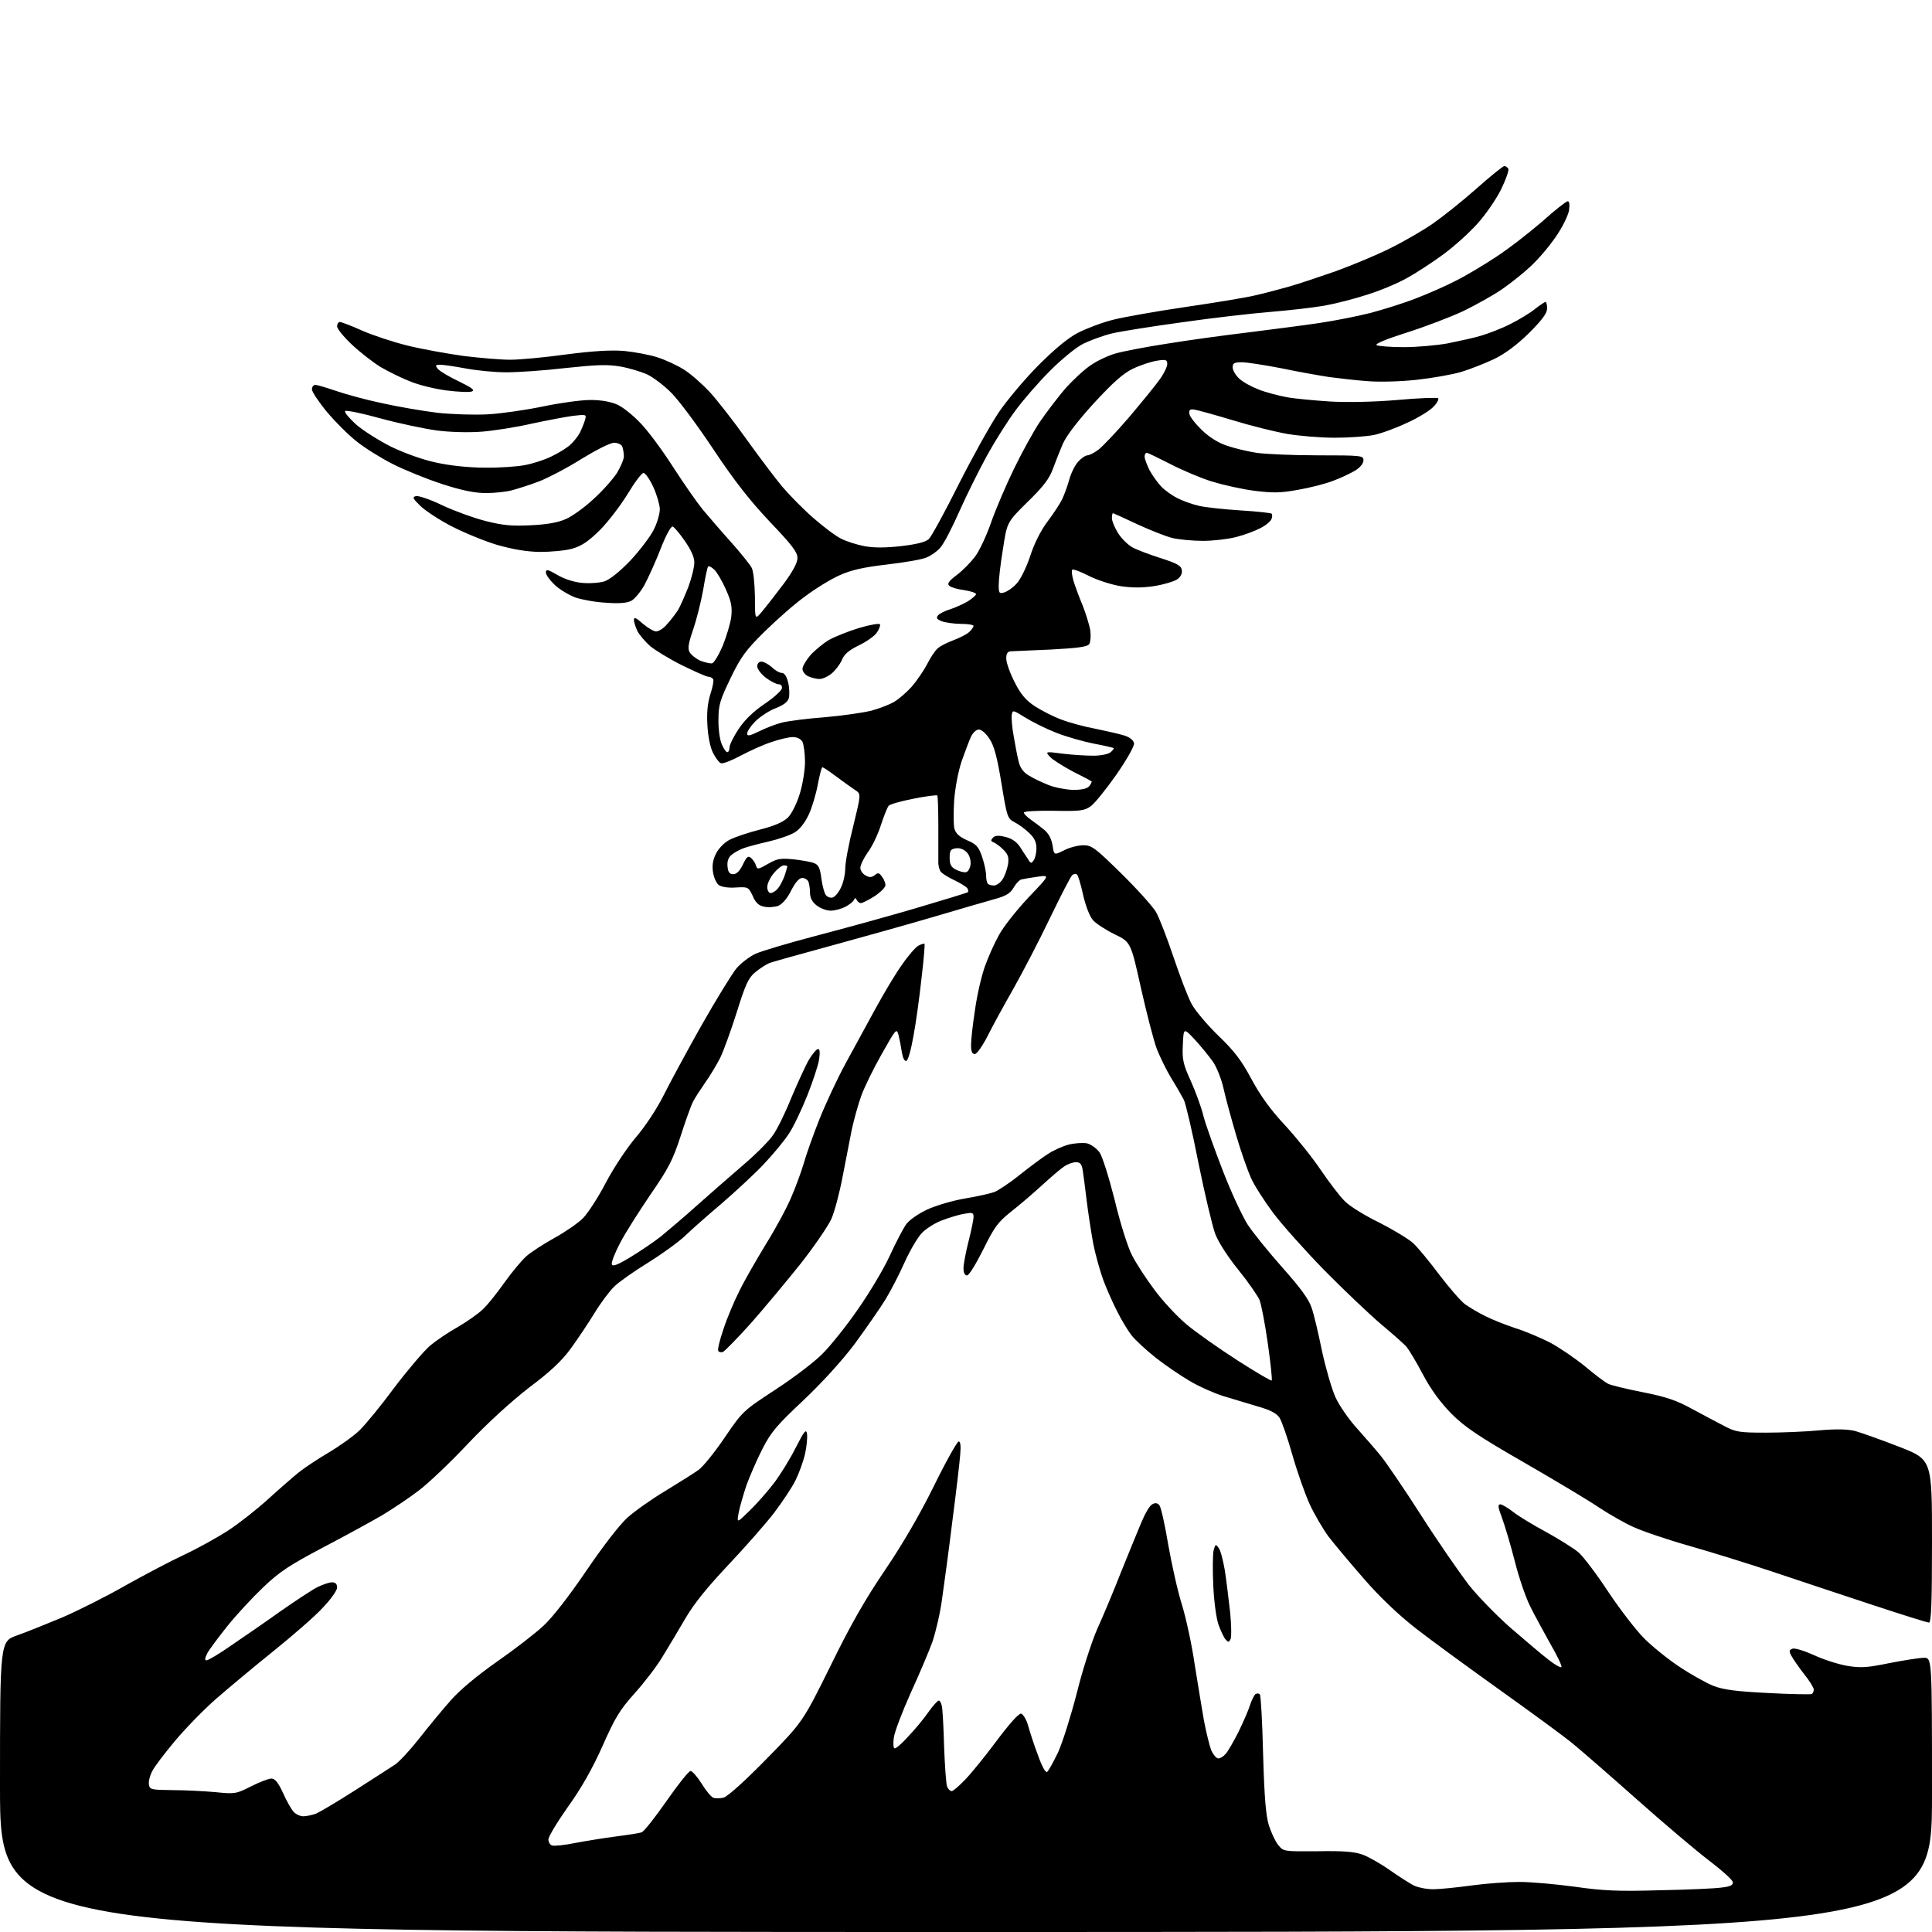 <?xml version="1.0" encoding="UTF-8" standalone="no"?>
<svg 
  version="1.1" 
  xmlns="http://www.w3.org/2000/svg" 
  xmlns:xlink="http://www.w3.org/1999/xlink" 
  xmlns:svg="http://www.w3.org/2000/svg"
  xmlns:rdf="http://www.w3.org/1999/02/22-rdf-syntax-ns#"
  xmlns:cc="http://creativecommons.org/ns#"
  xmlns:dc="http://purl.org/dc/elements/1.1/"
  viewBox="0 0 768 768"
  width="768"
  height="768"
>
<style>svg {background-color: white; }</style>"
<path stroke="none" fill="black" fill-rule="evenodd" d="M384.0,768.0C0.0,768.0 0.0,768.0 0.0,710.2C0.0,652.5 0.0,652.5 6.8,650.1C10.5,648.8 18.6,645.5 24.9,642.9C31.1,640.2 42.3,634.6 49.8,630.3C57.3,626.1 67.9,620.5 73.5,617.9C79.0,615.3 86.9,610.9 91.0,608.2C95.1,605.5 102.1,600.0 106.5,596.0C110.9,592.0 116.3,587.3 118.5,585.5C120.7,583.7 126.1,580.1 130.5,577.5C134.9,574.9 140.5,570.9 142.8,568.7C145.2,566.4 151.6,558.6 156.9,551.4C162.3,544.3 168.7,536.8 171.1,534.8C173.5,532.8 178.4,529.5 182.0,527.5C185.6,525.4 190.0,522.3 191.8,520.6C193.7,518.9 197.5,514.1 200.4,510.0C203.4,505.8 207.3,501.1 209.2,499.4C211.1,497.7 216.1,494.5 220.4,492.1C224.6,489.8 229.8,486.2 231.8,484.2C233.8,482.1 237.9,475.8 240.8,470.2C243.9,464.3 249.0,456.6 252.7,452.2C256.4,447.9 261.1,440.8 263.7,435.6C266.2,430.6 273.0,418.0 278.8,407.7C284.7,397.3 291.0,387.1 292.7,385.0C294.5,382.9 297.9,380.3 300.2,379.2C302.6,378.1 313.3,374.9 324.0,372.1C334.7,369.3 352.6,364.4 363.8,361.1C375.0,357.8 384.4,354.9 384.7,354.7C385.0,354.4 384.9,353.7 384.6,353.2C384.3,352.6 382.0,351.2 379.6,350.0C377.1,348.9 374.7,347.3 374.0,346.6C373.4,345.8 372.9,343.9 373.0,342.4C373.0,340.8 373.0,334.4 373.0,328.1C373.0,321.9 372.8,316.5 372.6,316.2C372.3,316.0 368.0,316.5 363.1,317.5C358.1,318.5 353.6,319.7 353.2,320.4C352.7,321.0 351.3,324.5 350.1,328.2C348.9,331.9 346.6,336.7 344.9,338.9C343.3,341.2 342.0,343.9 342.0,345.0C342.0,346.0 342.9,347.4 344.1,348.0C345.6,348.9 346.5,348.8 347.7,347.9C349.0,346.8 349.5,346.9 350.6,348.5C351.4,349.5 352.0,351.1 352.0,351.9C351.9,352.8 350.0,354.7 347.6,356.3C345.2,357.8 342.8,359.0 342.2,359.0C341.6,359.0 340.9,358.4 340.6,357.8C340.1,356.8 339.9,356.8 339.4,357.8C339.1,358.5 337.5,359.7 336.0,360.5C334.4,361.3 331.8,362.0 330.2,362.0C328.6,362.0 326.1,361.1 324.6,359.9C322.9,358.6 322.0,356.9 322.0,355.0C322.0,353.4 321.7,351.5 321.4,350.6C321.1,349.7 319.9,349.0 318.9,349.0C317.7,349.0 316.2,350.7 314.5,354.0C312.9,357.2 311.0,359.4 309.3,360.1C307.8,360.6 305.3,360.8 303.7,360.4C301.6,360.0 300.3,358.8 299.2,356.1C297.5,352.6 297.4,352.5 292.5,352.8C289.5,353.0 286.8,352.6 285.7,351.8C284.7,351.0 283.7,348.7 283.4,346.5C283.0,343.7 283.5,341.4 284.8,339.0C285.8,337.1 288.2,334.7 290.1,333.8C292.0,332.8 297.3,331.0 302.0,329.8C307.9,328.3 311.3,326.8 313.2,325.0C314.7,323.5 316.7,319.5 317.9,315.6C319.1,311.8 320.0,306.1 320.0,302.8C320.0,299.6 319.5,296.0 319.0,294.9C318.3,293.7 316.9,293.0 315.1,293.0C313.6,293.0 309.8,293.9 306.6,295.0C303.5,296.0 298.0,298.5 294.4,300.4C290.9,302.3 287.3,303.7 286.6,303.4C285.8,303.1 284.4,301.2 283.4,299.2C282.3,297.1 281.4,292.4 281.2,288.2C280.9,283.2 281.3,279.4 282.4,275.9C283.3,273.2 283.8,270.5 283.5,270.0C283.1,269.4 282.3,269.0 281.5,269.0C280.8,269.0 276.1,266.9 271.0,264.4C266.0,261.9 260.3,258.4 258.4,256.8C256.5,255.1 254.2,252.4 253.4,250.9C252.7,249.4 252.0,247.4 252.0,246.4C252.0,245.2 252.8,245.5 255.5,247.9C257.5,249.6 259.9,251.0 260.8,251.0C261.8,251.0 263.8,249.8 265.1,248.2C266.5,246.7 268.4,244.2 269.4,242.7C270.4,241.1 272.2,236.9 273.6,233.4C274.9,229.9 276.0,225.5 276.0,223.6C276.0,221.4 274.7,218.6 272.2,215.0C270.2,212.1 268.0,209.5 267.4,209.3C266.7,209.1 264.6,213.0 262.6,218.2C260.6,223.3 257.7,229.7 256.2,232.5C254.7,235.2 252.4,238.0 251.0,238.8C249.3,239.7 246.2,240.0 241.0,239.6C236.9,239.4 231.3,238.4 228.7,237.5C226.1,236.5 222.4,234.3 220.5,232.5C218.6,230.7 217.0,228.5 217.0,227.6C217.0,226.2 217.7,226.3 221.5,228.5C224.1,230.1 228.1,231.4 231.3,231.7C234.4,232.0 238.3,231.7 240.3,231.1C242.5,230.3 246.4,227.2 250.7,222.7C254.4,218.7 258.6,213.2 259.9,210.5C261.3,207.8 262.3,204.1 262.3,202.3C262.2,200.6 261.1,196.6 259.7,193.6C258.3,190.5 256.5,188.0 255.8,188.0C255.1,188.0 252.3,191.7 249.6,196.2C246.8,200.8 241.9,207.2 238.6,210.6C233.9,215.2 231.3,217.0 227.5,218.1C224.7,218.9 218.9,219.4 214.5,219.4C209.1,219.3 203.6,218.3 197.6,216.6C192.6,215.1 184.6,211.8 179.7,209.3C174.8,206.8 169.2,203.1 167.2,201.2C164.0,198.1 163.8,197.6 165.4,197.2C166.4,197.0 171.2,198.6 175.9,200.9C180.6,203.1 188.3,205.9 193.0,207.1C199.7,208.8 203.4,209.2 211.0,208.8C217.5,208.5 221.9,207.7 225.0,206.3C227.5,205.2 232.4,201.7 235.9,198.4C239.5,195.2 243.6,190.5 245.2,188.1C246.7,185.6 248.0,182.6 248.0,181.4C248.0,180.2 247.7,178.5 247.4,177.6C247.1,176.7 245.6,176.0 244.1,176.0C242.6,176.0 237.1,178.8 231.2,182.4C225.5,186.0 217.8,190.0 214.2,191.4C210.5,192.8 205.7,194.3 203.5,194.9C201.3,195.5 196.7,196.0 193.2,196.0C188.8,196.0 183.7,195.0 175.7,192.4C169.6,190.4 160.7,186.8 156.0,184.4C151.3,182.0 144.9,178.0 141.8,175.5C138.6,173.0 133.4,167.8 130.0,163.8C126.7,159.8 124.0,155.7 124.0,154.8C124.0,153.8 124.6,153.0 125.3,153.0C126.1,153.0 129.8,154.1 133.6,155.4C137.4,156.7 145.7,159.0 152.0,160.3C158.3,161.7 168.2,163.4 174.0,164.1C179.7,164.7 188.7,165.0 194.0,164.7C199.2,164.4 209.0,163.0 215.7,161.6C222.4,160.2 230.9,159.0 234.7,159.0C239.1,159.0 242.9,159.7 245.5,160.9C247.7,161.9 251.8,165.2 254.7,168.3C257.6,171.3 263.4,179.1 267.6,185.7C271.8,192.2 277.1,199.8 279.3,202.5C281.6,205.2 286.6,211.1 290.6,215.5C294.5,219.9 298.2,224.5 298.8,225.7C299.5,226.9 300.0,232.1 300.1,237.2C300.1,246.5 300.1,246.5 303.0,243.0C304.6,241.1 308.4,236.2 311.5,232.1C315.2,227.1 317.0,223.7 317.0,221.8C317.0,219.5 314.8,216.6 306.1,207.5C298.1,199.0 292.1,191.4 283.7,178.8C277.4,169.3 269.9,159.2 267.0,156.3C264.2,153.4 259.8,150.1 257.4,148.9C255.0,147.8 250.1,146.3 246.6,145.7C241.4,144.8 237.1,145.0 224.8,146.3C216.4,147.3 205.8,148.0 201.3,148.0C196.8,148.0 189.6,147.3 185.3,146.5C181.0,145.7 176.4,145.0 175.1,145.0C173.0,145.0 172.9,145.2 174.1,146.7C174.9,147.6 178.6,149.8 182.4,151.6C187.5,154.1 188.9,155.1 187.6,155.6C186.7,156.0 182.1,155.8 177.4,155.2C172.8,154.6 166.3,153.0 163.0,151.6C159.6,150.3 154.4,147.7 151.3,145.9C148.2,144.0 143.1,140.0 139.9,137.0C136.6,133.9 134.0,130.7 134.0,129.7C134.0,128.8 134.5,128.0 135.1,128.0C135.7,128.0 139.7,129.5 143.9,131.4C148.2,133.3 156.4,136.0 162.1,137.4C167.8,138.8 177.8,140.6 184.3,141.5C190.8,142.3 199.1,143.0 202.8,143.0C206.5,143.0 216.5,142.1 225.0,140.9C235.9,139.5 242.7,139.1 248.0,139.5C252.1,139.9 258.1,141.0 261.2,142.0C264.4,143.0 269.2,145.2 272.0,147.0C274.7,148.7 279.3,152.8 282.2,155.9C285.1,159.1 291.7,167.5 296.8,174.7C301.9,181.8 308.3,190.3 311.0,193.5C313.8,196.8 319.2,202.3 323.2,205.8C327.2,209.3 332.2,213.1 334.3,214.1C336.4,215.2 340.5,216.5 343.6,217.1C347.3,217.8 352.0,217.8 358.1,217.1C364.2,216.4 367.9,215.5 369.2,214.3C370.2,213.4 375.5,203.7 380.9,192.9C386.4,182.0 393.6,169.0 397.1,163.8C400.6,158.7 407.8,150.2 413.0,145.0C419.2,138.8 424.6,134.3 428.5,132.3C431.8,130.6 438.1,128.2 442.5,127.1C446.9,126.0 459.9,123.7 471.5,122.0C483.1,120.3 495.4,118.3 499.0,117.4C502.6,116.6 508.6,115.0 512.5,113.9C516.4,112.8 524.7,110.0 531.0,107.8C537.3,105.5 547.0,101.5 552.4,98.8C557.9,96.1 565.7,91.6 569.7,88.8C573.7,86.0 581.5,79.8 587.0,74.9C592.5,70.0 597.5,66.0 598.0,66.0C598.5,66.0 599.2,66.5 599.6,67.1C599.9,67.7 598.6,71.4 596.7,75.3C594.7,79.3 590.5,85.4 587.3,88.9C584.1,92.5 578.1,97.9 573.9,101.0C569.7,104.1 563.3,108.3 559.7,110.3C556.1,112.4 549.0,115.4 543.9,117.0C538.8,118.7 531.0,120.7 526.5,121.5C521.9,122.3 512.2,123.4 504.9,124.0C497.5,124.6 481.8,126.4 470.0,128.1C458.2,129.7 445.7,131.7 442.2,132.5C438.8,133.3 433.6,135.2 430.7,136.6C427.7,138.1 422.1,142.7 417.4,147.4C413.0,151.8 406.8,158.9 403.8,163.0C400.7,167.1 395.6,175.2 392.4,181.0C389.2,186.8 384.2,196.9 381.3,203.4C378.4,210.0 375.0,216.5 373.7,217.8C372.5,219.2 370.1,220.9 368.3,221.6C366.6,222.4 359.5,223.6 352.6,224.4C343.2,225.5 338.3,226.6 333.7,228.7C330.3,230.2 324.1,234.0 320.0,237.1C315.8,240.1 308.6,246.5 303.8,251.2C296.4,258.5 294.4,261.3 290.4,269.6C286.3,278.1 285.6,280.2 285.6,285.9C285.5,289.5 286.1,294.0 286.9,295.8C287.6,297.5 288.6,299.0 289.1,299.0C289.6,299.0 290.0,298.2 290.0,297.1C290.0,296.1 291.6,292.8 293.6,289.8C296.0,286.2 299.4,282.9 303.8,279.9C307.5,277.4 310.6,274.6 310.8,273.7C311.0,272.7 310.5,272.0 309.5,272.0C308.6,272.0 306.3,270.8 304.4,269.4C302.5,267.9 301.0,265.9 301.0,264.9C301.0,263.8 301.7,263.0 302.7,263.0C303.6,263.0 305.4,264.0 306.8,265.2C308.1,266.5 309.9,267.5 310.8,267.5C311.8,267.5 312.7,268.8 313.3,271.3C313.8,273.3 313.9,276.1 313.6,277.4C313.2,279.0 311.6,280.2 308.4,281.5C305.9,282.4 302.3,284.8 300.4,286.6C298.5,288.5 297.0,290.7 297.0,291.6C297.0,292.7 297.9,292.6 301.8,290.7C304.4,289.4 308.5,287.8 311.0,287.2C313.5,286.6 321.1,285.6 328.0,285.1C334.9,284.5 343.2,283.3 346.4,282.5C349.7,281.6 353.8,280.0 355.6,278.9C357.4,277.8 360.4,275.2 362.4,273.0C364.3,270.8 367.0,266.9 368.4,264.3C369.7,261.7 371.6,258.7 372.7,257.8C373.7,256.8 376.6,255.4 379.0,254.5C381.4,253.6 384.2,252.2 385.2,251.3C386.2,250.4 387.0,249.3 387.0,248.8C387.0,248.4 384.8,248.0 382.1,248.0C379.4,248.0 375.9,247.5 374.5,247.0C372.4,246.2 372.0,245.7 372.9,244.6C373.5,243.9 375.7,242.8 377.7,242.2C379.8,241.5 383.0,240.1 384.8,239.0C386.5,237.9 388.0,236.6 388.0,236.2C388.0,235.7 385.9,235.0 383.4,234.6C380.8,234.3 378.1,233.5 377.4,232.9C376.4,232.1 377.0,231.1 380.3,228.6C382.6,226.9 385.8,223.6 387.5,221.4C389.2,219.2 392.1,213.1 393.9,207.9C395.7,202.7 399.8,193.1 403.0,186.5C406.2,179.9 410.9,171.3 413.5,167.5C416.1,163.7 420.7,157.7 423.6,154.3C426.6,151.0 431.1,146.8 433.7,145.1C436.3,143.3 440.7,141.3 443.5,140.5C446.2,139.7 455.5,137.9 464.0,136.6C472.6,135.2 487.2,133.2 496.5,132.1C505.9,130.9 518.5,129.3 524.5,128.4C530.5,127.5 539.7,125.7 544.8,124.4C550.0,123.0 558.1,120.5 562.9,118.6C567.6,116.8 574.7,113.7 578.5,111.7C582.4,109.8 589.6,105.5 594.6,102.2C599.7,98.9 607.9,92.5 613.0,88.1C618.0,83.6 622.6,80.0 623.2,80.0C623.9,80.0 624.0,81.4 623.7,83.7C623.3,85.8 621.0,90.5 618.4,94.2C615.9,97.9 611.3,103.3 608.2,106.1C605.2,108.9 600.1,112.9 596.9,115.1C593.7,117.3 586.9,121.1 581.8,123.6C576.7,126.0 566.5,129.9 559.2,132.2C551.0,134.8 546.5,136.7 547.2,137.2C547.9,137.6 552.8,138.0 558.0,138.0C563.2,138.0 571.1,137.3 575.5,136.5C579.9,135.6 586.0,134.3 588.9,133.4C591.9,132.5 597.1,130.5 600.4,128.8C603.8,127.1 608.1,124.5 610.1,122.9C612.1,121.3 614.1,120.0 614.4,120.0C614.7,120.0 615.0,121.2 615.0,122.6C615.0,124.5 613.1,127.1 607.8,132.4C602.9,137.2 598.3,140.6 594.0,142.7C590.4,144.4 584.6,146.7 581.0,147.8C577.4,148.9 569.3,150.3 563.0,151.0C556.5,151.7 548.0,151.9 543.5,151.5C539.1,151.2 532.4,150.4 528.5,149.9C524.6,149.3 516.0,147.8 509.4,146.4C502.7,145.1 495.6,144.0 493.6,144.0C490.6,144.0 490.0,144.4 490.0,146.0C490.0,147.2 491.2,149.2 492.6,150.5C494.1,151.9 497.6,153.8 500.5,154.9C503.3,156.0 508.3,157.3 511.6,157.9C514.8,158.5 522.6,159.2 528.7,159.6C535.6,160.0 546.0,159.8 555.5,159.0C564.0,158.2 571.3,158.0 571.7,158.3C572.0,158.7 571.3,160.2 569.9,161.6C568.6,163.1 563.9,166.0 559.5,168.0C555.1,170.1 549.1,172.3 546.2,172.9C543.3,173.5 536.3,174.0 530.6,174.0C524.9,174.0 516.5,173.3 511.8,172.5C507.1,171.7 497.4,169.3 490.2,167.1C482.9,164.9 476.0,163.0 474.7,162.8C473.0,162.6 472.6,162.9 472.8,164.5C472.9,165.6 475.3,168.6 477.9,171.1C481.1,174.1 484.6,176.2 488.1,177.3C491.1,178.3 496.2,179.5 499.5,180.0C502.8,180.5 513.7,181.0 523.8,181.0C541.4,181.0 542.0,181.1 542.0,183.0C542.0,184.2 540.7,185.8 538.8,187.0C537.0,188.1 533.0,190.0 530.0,191.1C527.0,192.3 520.7,193.9 516.0,194.7C509.0,196.0 505.9,196.0 498.7,195.1C493.9,194.5 486.3,192.8 481.7,191.4C477.2,190.0 469.7,186.8 465.1,184.4C460.4,182.0 456.3,180.0 455.8,180.0C455.4,180.0 455.0,180.7 455.0,181.5C455.0,182.4 455.9,184.7 456.9,186.8C458.0,188.8 460.0,191.7 461.5,193.3C462.9,194.8 465.8,196.9 468.0,198.0C470.1,199.1 474.0,200.5 476.7,201.1C479.3,201.7 486.8,202.5 493.2,202.9C499.7,203.3 505.2,203.9 505.5,204.2C505.8,204.5 505.8,205.5 505.4,206.4C505.0,207.3 503.0,209.0 500.9,210.0C498.8,211.1 494.5,212.7 491.3,213.5C488.2,214.3 482.3,215.0 478.2,215.0C474.2,215.0 468.8,214.5 466.2,213.9C463.6,213.3 457.3,210.8 452.1,208.4C447.0,206.0 442.6,204.0 442.4,204.0C442.2,204.0 442.0,204.9 442.0,206.0C442.0,207.1 443.1,209.8 444.5,212.0C445.9,214.2 448.5,216.7 450.2,217.6C452.0,218.6 457.1,220.5 461.5,221.9C468.0,224.0 469.6,224.9 469.8,226.7C470.0,228.1 469.3,229.4 467.8,230.4C466.5,231.2 462.5,232.4 458.7,233.0C454.0,233.7 450.1,233.7 445.4,233.0C441.8,232.4 436.1,230.6 432.8,228.9C429.5,227.2 426.5,226.1 426.2,226.5C425.9,226.8 426.1,228.7 426.7,230.8C427.3,232.8 428.9,237.2 430.3,240.5C431.6,243.8 433.0,248.3 433.4,250.5C433.7,252.7 433.5,255.2 433.0,256.0C432.3,257.1 428.8,257.6 417.8,258.2C409.9,258.5 402.7,258.9 401.8,258.9C400.5,259.0 400.0,259.8 400.0,261.8C400.0,263.4 401.5,267.6 403.3,271.1C405.7,275.9 407.7,278.3 411.3,280.7C413.9,282.4 418.6,284.8 421.8,286.0C424.9,287.2 431.1,288.9 435.5,289.7C439.9,290.6 445.1,291.8 447.0,292.4C449.2,293.1 450.6,294.3 450.8,295.5C450.9,296.7 448.0,301.8 443.8,307.9C439.8,313.6 435.2,319.3 433.7,320.4C431.1,322.3 429.6,322.5 418.9,322.3C412.1,322.2 407.0,322.5 407.0,323.0C407.0,323.5 408.2,324.7 409.6,325.7C411.0,326.7 413.4,328.5 414.9,329.7C416.8,331.2 417.9,333.3 418.4,336.0C419.0,340.0 419.0,340.0 423.0,338.0C425.1,336.9 428.6,336.0 430.6,336.0C434.0,336.0 435.3,337.0 445.7,347.2C452.0,353.4 458.2,360.3 459.5,362.5C460.8,364.7 463.9,372.8 466.5,380.5C469.1,388.2 472.3,396.6 473.7,399.1C475.0,401.6 479.8,407.3 484.3,411.7C490.8,417.9 493.6,421.7 497.5,429.0C501.0,435.5 505.0,441.1 510.9,447.4C515.5,452.4 521.9,460.4 525.1,465.2C528.4,470.0 532.6,475.6 534.6,477.5C536.5,479.5 542.7,483.3 548.3,486.0C553.8,488.8 559.9,492.5 561.8,494.2C563.7,496.0 568.4,501.7 572.2,506.8C576.1,511.9 580.6,517.1 582.3,518.4C584.1,519.7 587.8,521.9 590.5,523.2C593.2,524.6 598.6,526.7 602.5,528.0C606.4,529.2 612.4,531.8 616.0,533.6C619.6,535.5 625.8,539.7 629.9,543.0C633.9,546.4 638.1,549.5 639.1,550.0C640.1,550.6 646.3,552.1 652.9,553.4C662.5,555.3 666.5,556.7 672.7,560.1C677.0,562.4 682.7,565.5 685.5,566.9C690.0,569.3 691.6,569.5 702.0,569.5C708.3,569.5 717.8,569.1 723.1,568.6C729.8,568.0 734.2,568.1 737.3,568.8C739.8,569.5 747.7,572.3 754.9,575.1C768.0,580.2 768.0,580.2 768.0,612.6C768.0,637.1 767.7,645.0 766.8,645.0C766.1,645.0 755.9,641.8 744.1,637.9C732.2,634.0 714.6,628.1 705.0,624.9C695.4,621.7 680.3,617.0 671.5,614.5C662.7,612.0 652.7,608.6 649.3,607.0C645.9,605.5 639.8,602.0 635.7,599.3C631.6,596.5 618.2,588.5 605.9,581.4C587.8,571.0 582.3,567.3 577.0,562.0C572.6,557.5 568.9,552.5 565.7,546.5C563.1,541.5 560.1,536.6 559.2,535.5C558.3,534.4 553.7,530.3 549.0,526.4C544.3,522.4 534.2,512.8 526.4,504.9C518.7,497.0 509.5,486.7 506.0,482.0C502.5,477.3 498.6,471.2 497.3,468.3C496.0,465.4 493.3,457.8 491.4,451.3C489.5,444.8 487.2,436.5 486.4,432.8C485.6,429.1 483.7,424.3 482.2,422.1C480.7,420.0 477.5,416.0 475.0,413.3C470.5,408.5 470.5,408.5 470.2,415.3C469.9,421.2 470.3,423.0 473.4,429.8C475.3,434.0 477.6,440.3 478.4,443.7C479.3,447.1 482.8,456.9 486.1,465.4C489.4,474.0 493.9,483.5 495.9,486.7C498.0,489.9 504.2,497.6 509.8,503.9C517.0,512.0 520.3,516.5 521.4,519.9C522.3,522.4 524.1,530.1 525.5,537.0C527.0,543.9 529.4,552.2 530.9,555.5C532.4,558.8 536.3,564.4 539.6,568.0C542.8,571.6 547.1,576.5 549.1,579.0C551.1,581.5 558.3,592.0 565.0,602.5C571.7,613.0 580.2,625.2 583.7,629.8C587.3,634.4 594.9,642.2 600.6,647.2C606.4,652.2 613.1,657.9 615.6,659.8C618.0,661.7 620.3,663.0 620.7,662.7C621.0,662.3 619.0,658.1 616.2,653.3C613.5,648.4 609.8,641.7 608.2,638.4C606.5,635.0 603.7,626.9 602.1,620.4C600.4,613.8 598.1,606.1 597.0,603.2C595.5,599.2 595.3,598.0 596.4,598.0C597.1,598.0 599.4,599.4 601.5,601.0C603.6,602.7 609.6,606.3 614.8,609.1C620.0,612.0 625.8,615.6 627.6,617.2C629.5,618.9 634.8,625.9 639.4,632.9C644.0,639.8 650.4,648.1 653.6,651.3C656.9,654.6 663.2,659.7 667.8,662.7C672.3,665.7 678.4,669.1 681.2,670.2C685.1,671.7 690.5,672.4 702.9,673.0C712.0,673.5 719.8,673.6 720.2,673.4C720.7,673.1 721.0,672.3 721.0,671.6C721.0,670.9 719.3,668.1 717.1,665.4C715.0,662.7 712.8,659.5 712.1,658.2C711.1,656.4 711.2,655.9 712.5,655.4C713.4,655.0 717.2,656.2 721.0,657.9C724.8,659.7 730.8,661.6 734.3,662.2C739.8,663.1 742.3,662.9 751.1,661.1C756.8,660.0 763.0,659.0 764.8,659.0C768.0,659.0 768.0,659.0 768.0,713.5C768.0,768.0 768.0,768.0 384.0,768.0zM659.8,751.4C671.0,751.2 682.1,750.7 684.6,750.3C688.0,749.9 689.0,749.3 688.8,748.1C688.6,747.2 684.4,743.4 679.5,739.7C674.5,735.9 661.6,725.0 650.8,715.4C640.0,705.8 628.5,695.8 625.3,693.2C622.1,690.5 609.1,681.0 596.5,672.0C583.9,663.0 568.7,651.9 562.8,647.3C555.9,641.9 548.4,634.8 542.1,627.5C536.7,621.3 530.4,613.8 528.1,610.8C525.9,607.8 522.5,602.0 520.6,597.9C518.7,593.7 515.6,584.9 513.7,578.2C511.8,571.5 509.5,564.9 508.6,563.5C507.4,561.8 505.0,560.5 499.7,559.0C495.8,557.8 489.6,556.0 486.1,554.9C482.6,553.8 476.7,551.2 473.0,549.0C469.4,546.9 463.2,542.7 459.4,539.7C455.5,536.6 451.2,532.6 449.7,530.7C448.3,528.8 445.7,524.6 444.1,521.3C442.4,518.0 439.9,512.4 438.6,508.9C437.3,505.4 435.5,498.9 434.6,494.5C433.8,490.1 432.6,482.4 432.0,477.5C431.4,472.6 430.7,467.0 430.4,465.2C430.0,462.7 429.4,462.0 427.7,462.0C426.4,462.0 424.3,462.8 423.0,463.7C421.6,464.6 417.8,467.9 414.5,470.9C411.1,474.0 405.6,478.8 402.1,481.5C396.6,485.9 395.3,487.7 390.8,496.8C388.0,502.4 385.2,507.0 384.4,507.0C383.5,507.0 383.0,505.9 383.0,504.2C383.0,502.6 383.9,497.8 385.0,493.5C386.1,489.2 387.0,484.8 387.0,483.7C387.0,482.0 386.5,481.9 383.3,482.5C381.3,482.8 377.4,484.0 374.5,485.1C371.7,486.1 368.0,488.5 366.4,490.2C364.7,492.0 361.6,497.3 359.5,502.0C357.4,506.7 354.0,513.3 351.9,516.7C349.8,520.1 344.3,528.0 339.7,534.3C334.4,541.3 326.6,549.8 319.2,556.8C309.1,566.3 306.6,569.1 303.2,575.7C301.0,580.0 298.1,586.6 296.7,590.5C295.4,594.4 294.0,599.3 293.6,601.5C292.9,605.5 292.9,605.5 298.0,600.5C300.8,597.8 305.2,592.8 307.7,589.5C310.2,586.2 314.1,579.9 316.3,575.5C319.7,568.8 320.5,567.9 320.8,570.0C321.0,571.4 320.7,575.0 320.0,578.0C319.3,581.0 317.6,585.7 316.2,588.5C314.9,591.2 311.0,597.0 307.7,601.4C304.4,605.7 296.2,615.0 289.6,622.0C281.3,630.8 276.0,637.3 272.6,643.1C269.9,647.7 265.8,654.6 263.4,658.5C261.1,662.4 256.0,669.0 252.2,673.2C246.3,679.8 244.4,683.0 239.5,694.1C235.5,703.0 231.2,710.7 225.8,718.2C221.5,724.3 218.0,730.1 218.0,731.2C218.0,732.2 218.6,733.3 219.4,733.6C220.2,733.9 224.4,733.5 228.7,732.6C233.0,731.8 240.3,730.6 245.0,730.0C249.7,729.4 254.2,728.7 255.0,728.4C255.9,728.2 260.3,722.6 264.9,716.0C269.5,709.4 273.8,704.0 274.5,704.0C275.2,704.0 277.2,706.3 278.9,709.0C280.6,711.8 282.7,714.3 283.5,714.6C284.3,715.0 286.2,714.9 287.6,714.6C289.2,714.2 296.2,707.9 304.7,699.2C319.1,684.5 319.1,684.5 330.1,662.3C338.0,646.1 343.9,635.8 351.7,624.3C358.7,614.0 365.5,602.3 371.2,590.8C376.0,581.0 380.5,573.0 381.1,573.0C381.8,573.0 382.0,574.8 381.7,578.2C381.5,581.1 380.1,593.0 378.6,604.5C377.2,616.0 375.3,630.0 374.5,635.5C373.8,641.0 372.0,648.6 370.7,652.5C369.3,656.4 365.4,665.6 362.0,673.0C358.7,680.4 355.6,688.4 355.3,690.8C355.0,693.3 355.1,695.0 355.7,695.0C356.3,695.0 358.7,692.9 361.1,690.2C363.6,687.6 367.1,683.4 368.9,680.8C370.8,678.1 372.7,676.0 373.2,676.0C373.6,676.0 374.2,677.0 374.4,678.2C374.7,679.5 375.1,686.8 375.3,694.5C375.6,702.2 376.1,709.3 376.5,710.2C376.9,711.2 377.7,712.0 378.3,712.0C378.9,712.0 381.2,710.0 383.5,707.6C385.8,705.3 391.5,698.3 396.1,692.1C401.2,685.3 405.0,681.0 405.9,681.2C406.7,681.4 408.0,683.5 408.7,686.0C409.4,688.5 411.1,693.8 412.6,697.7C414.1,702.0 415.6,704.7 416.2,704.4C416.8,704.0 418.7,700.5 420.6,696.6C422.4,692.6 425.7,682.1 428.0,673.2C430.2,664.2 433.9,652.8 436.1,647.7C438.4,642.7 442.7,632.4 445.6,625.0C448.6,617.6 452.2,608.7 453.7,605.2C455.1,601.8 457.0,598.5 458.0,598.0C459.2,597.3 460.1,597.4 460.9,598.4C461.5,599.1 463.1,606.2 464.4,614.1C465.8,622.0 468.2,632.8 469.9,638.1C471.5,643.4 473.8,653.9 474.9,661.6C476.1,669.2 477.8,679.3 478.6,684.0C479.5,688.7 480.8,694.0 481.5,695.8C482.3,697.5 483.5,699.0 484.3,699.0C485.1,699.0 486.4,698.2 487.2,697.2C488.1,696.3 490.3,692.4 492.3,688.5C494.2,684.6 496.3,679.8 496.9,677.8C497.6,675.7 498.6,673.8 499.1,673.4C499.7,673.1 500.4,673.1 500.8,673.5C501.2,673.9 501.8,684.6 502.1,697.3C502.6,714.5 503.2,721.8 504.4,725.6C505.3,728.4 506.9,731.9 508.1,733.4C510.2,736.0 510.2,736.0 523.8,735.9C534.4,735.7 538.5,736.1 541.8,737.3C544.2,738.2 549.1,741.0 552.6,743.5C556.2,746.0 560.4,748.7 562.0,749.5C563.6,750.3 567.1,751.0 569.7,751.0C572.3,751.0 579.2,750.3 585.0,749.5C590.8,748.7 599.3,748.1 604.0,748.1C608.7,748.1 618.6,749.0 626.0,750.0C637.1,751.6 643.1,751.9 659.8,751.4zM120.6,722.0C121.8,722.0 124.1,721.5 125.5,721.0C127.0,720.4 133.9,716.3 140.8,711.9C147.8,707.4 155.0,702.8 156.8,701.6C158.6,700.5 163.0,695.7 166.7,691.0C170.4,686.3 176.0,679.5 179.2,675.9C182.9,671.7 189.5,666.2 197.6,660.5C204.5,655.7 212.8,649.3 216.0,646.3C219.6,643.0 226.2,634.5 233.0,624.5C239.5,614.9 246.3,606.1 249.4,603.3C252.3,600.7 259.2,595.8 264.6,592.6C270.0,589.3 275.9,585.6 277.7,584.3C279.5,583.0 284.2,577.2 288.1,571.4C295.2,561.0 295.4,560.8 308.4,552.3C315.6,547.6 324.0,541.2 327.0,538.1C330.1,535.0 336.3,527.3 340.8,520.8C345.3,514.4 351.1,504.8 353.6,499.4C356.0,494.1 359.0,488.4 360.2,486.7C361.4,485.0 365.0,482.5 368.6,480.8C372.1,479.2 378.9,477.2 383.7,476.4C388.6,475.6 393.8,474.4 395.4,473.8C397.0,473.1 401.6,470.1 405.5,466.9C409.4,463.8 414.4,460.1 416.6,458.7C418.7,457.3 422.5,455.6 424.8,455.0C427.2,454.4 430.5,454.2 432.1,454.5C433.7,454.9 435.9,456.5 437.1,458.1C438.2,459.7 440.8,467.9 443.1,477.0C445.2,485.9 448.3,495.7 449.9,498.8C451.5,502.0 455.5,508.2 458.9,512.7C462.2,517.2 468.0,523.4 471.7,526.5C475.4,529.6 484.5,536.0 491.8,540.7C499.1,545.4 505.3,549.0 505.5,548.8C505.8,548.5 505.1,542.0 504.0,534.2C502.9,526.4 501.4,518.6 500.7,516.8C499.9,515.0 496.1,509.5 492.2,504.7C488.0,499.5 484.2,493.6 483.0,490.3C481.9,487.2 478.9,474.6 476.4,462.3C474.0,449.9 471.3,438.6 470.6,437.2C469.8,435.7 467.6,431.8 465.6,428.6C463.6,425.3 461.1,420.1 459.9,417.1C458.7,414.0 455.9,403.2 453.6,393.0C449.5,374.5 449.5,374.5 443.1,371.4C439.6,369.7 435.6,367.1 434.4,365.7C433.1,364.1 431.5,360.0 430.5,355.5C429.6,351.4 428.5,347.8 428.1,347.6C427.7,347.3 426.9,347.4 426.3,347.8C425.7,348.2 421.7,356.0 417.3,365.1C412.9,374.3 406.3,386.9 402.8,393.1C399.2,399.4 394.6,407.8 392.6,411.8C390.5,415.9 388.3,419.0 387.5,419.0C386.4,419.0 386.0,417.9 386.0,415.4C386.0,413.4 386.7,407.0 387.6,401.3C388.4,395.5 390.2,387.8 391.5,384.2C392.8,380.5 395.3,374.9 397.1,371.7C398.8,368.5 404.1,361.8 408.8,356.8C417.4,347.8 417.4,347.8 412.5,348.5C409.7,348.9 406.8,349.4 406.0,349.6C405.2,349.8 403.8,351.3 402.9,352.9C401.6,355.1 399.9,356.2 395.4,357.4C392.1,358.3 381.2,361.5 371.0,364.5C360.8,367.5 342.6,372.6 330.5,375.9C318.4,379.2 307.3,382.3 305.9,382.8C304.5,383.4 302.0,385.0 300.2,386.5C297.5,388.7 296.3,391.4 292.9,402.3C290.6,409.6 287.6,417.8 286.3,420.5C284.9,423.2 282.3,427.6 280.5,430.1C278.7,432.7 276.4,436.2 275.5,437.9C274.6,439.7 272.4,445.9 270.5,451.8C267.5,461.0 265.8,464.4 258.6,474.8C254.0,481.6 248.5,490.2 246.5,494.1C244.5,497.9 243.0,501.7 243.2,502.5C243.4,503.6 245.2,503.0 250.5,499.8C254.3,497.5 259.8,493.8 262.6,491.6C265.4,489.3 271.8,483.9 276.7,479.5C281.6,475.1 289.9,467.9 295.1,463.4C300.3,459.0 305.8,453.5 307.3,451.2C308.9,449.0 312.2,442.3 314.6,436.3C317.1,430.4 320.2,423.6 321.6,421.2C323.0,418.9 324.6,417.0 325.2,417.0C325.9,417.0 326.0,418.4 325.6,421.2C325.2,423.6 323.1,430.0 320.9,435.5C318.7,441.0 315.5,447.8 313.7,450.5C312.0,453.2 307.4,458.8 303.5,462.9C299.7,466.9 292.2,473.8 287.0,478.3C281.8,482.7 275.2,488.5 272.5,491.1C269.8,493.7 263.0,498.6 257.5,502.0C252.0,505.4 246.0,509.6 244.2,511.4C242.4,513.1 238.8,517.9 236.3,522.0C233.8,526.1 229.5,532.5 226.8,536.2C223.3,541.0 218.6,545.4 210.3,551.6C203.1,557.2 194.1,565.4 186.1,573.8C179.2,581.2 170.3,589.6 166.5,592.5C162.7,595.4 156.0,599.9 151.8,602.4C147.5,604.9 136.9,610.7 128.3,615.2C115.1,622.2 111.2,624.7 104.6,631.0C100.3,635.1 93.8,642.1 90.3,646.5C86.8,650.9 83.2,655.7 82.4,657.2C81.4,659.2 81.3,660.0 82.1,660.0C82.8,660.0 87.2,657.4 91.9,654.1C96.6,650.9 105.5,644.8 111.5,640.5C117.5,636.3 124.2,631.9 126.2,630.9C128.3,629.9 130.8,629.0 132.0,629.0C133.4,629.0 134.0,629.7 134.0,631.1C134.0,632.2 131.5,635.8 128.2,639.2C125.1,642.6 116.2,650.3 108.5,656.5C100.8,662.7 90.6,671.2 85.8,675.4C81.0,679.6 73.7,687.1 69.6,692.0C65.4,697.0 61.3,702.4 60.5,704.1C59.6,705.8 59.0,708.1 59.2,709.3C59.5,711.4 60.0,711.5 68.5,711.6C73.5,711.6 81.1,712.0 85.6,712.4C93.4,713.2 93.9,713.1 99.8,710.1C103.2,708.4 106.8,707.0 107.9,707.0C109.3,707.0 110.6,708.6 112.5,712.7C113.9,715.9 115.8,719.2 116.7,720.2C117.6,721.2 119.3,722.0 120.6,722.0zM489.1,651.7C488.5,652.9 488.2,652.9 487.2,651.7C486.5,651.0 485.3,648.3 484.4,645.9C483.5,643.4 482.6,636.8 482.3,630.4C482.0,624.2 482.1,617.9 482.4,616.4C483.1,613.8 483.3,613.7 484.4,615.3C485.2,616.2 486.2,620.3 486.9,624.3C487.5,628.2 488.4,635.7 489.0,640.9C489.5,646.1 489.6,651.0 489.1,651.7zM287.4,537.4C286.7,537.7 285.8,537.5 285.5,537.0C285.2,536.5 286.1,532.6 287.6,528.3C289.0,524.0 291.9,517.1 294.0,513.0C296.0,508.9 300.8,500.6 304.5,494.5C308.3,488.4 312.8,480.1 314.5,476.0C316.3,471.9 318.5,465.8 319.5,462.5C320.4,459.2 323.2,451.3 325.7,445.0C328.2,438.7 332.9,428.7 336.1,422.8C339.4,416.8 344.8,406.9 348.1,400.8C351.5,394.6 356.2,386.7 358.7,383.3C361.1,379.8 364.0,376.5 365.1,375.9C366.3,375.3 367.3,375.0 367.5,375.2C367.7,375.4 367.2,381.6 366.3,389.0C365.5,396.4 364.1,406.7 363.1,411.9C362.2,417.1 361.0,421.5 360.3,421.7C359.6,422.0 358.9,420.6 358.5,418.3C358.2,416.2 357.6,413.1 357.2,411.5C356.4,408.6 356.2,408.9 350.5,419.0C347.2,424.8 343.6,432.2 342.4,435.5C341.2,438.8 339.5,444.9 338.6,449.0C337.8,453.1 336.1,461.7 334.9,468.0C333.7,474.3 331.7,481.8 330.5,484.5C329.3,487.2 323.8,495.3 318.3,502.3C312.7,509.3 303.8,520.0 298.5,526.0C293.1,532.0 288.1,537.1 287.4,537.4zM330.9,356.8C331.8,356.6 333.3,354.9 334.2,353.0C335.2,351.1 336.0,347.6 336.0,345.2C336.0,342.9 337.4,335.3 339.2,328.3C342.3,315.6 342.3,315.6 340.0,314.1C338.6,313.2 335.3,310.8 332.6,308.8C329.8,306.7 327.3,305.0 326.9,305.0C326.6,305.0 325.8,308.1 325.1,311.8C324.4,315.6 322.8,321.0 321.5,323.8C320.0,327.0 317.9,329.7 315.9,330.9C314.1,332.0 309.5,333.6 305.6,334.5C301.7,335.4 297.1,336.6 295.5,337.2C293.9,337.8 291.7,339.0 290.7,339.9C289.5,340.9 289.0,342.5 289.2,344.4C289.4,346.7 290.0,347.5 291.5,347.5C292.8,347.5 294.1,346.2 295.3,343.7C296.8,340.5 297.4,340.1 298.5,341.0C299.3,341.7 300.2,343.0 300.5,344.0C301.0,345.7 301.3,345.7 305.3,343.4C308.9,341.3 310.3,341.1 315.5,341.6C318.8,342.0 322.5,342.6 323.6,343.1C325.3,343.7 326.0,345.0 326.5,349.2C326.9,352.1 327.7,355.1 328.3,355.8C328.8,356.5 330.0,357.0 330.9,356.8zM306.3,355.0C307.1,355.0 308.4,354.2 309.2,353.2C310.0,352.3 311.2,350.0 311.9,348.1C312.5,346.2 313.0,344.5 313.0,344.4C313.0,344.2 312.4,344.0 311.6,344.0C310.8,344.0 309.0,345.4 307.6,347.1C306.2,348.8 305.0,351.2 305.0,352.6C305.0,353.9 305.6,355.0 306.3,355.0zM395.1,352.0C396.1,352.0 397.7,350.9 398.5,349.6C399.4,348.3 400.3,345.6 400.7,343.7C401.1,340.8 400.8,339.7 398.8,337.7C397.5,336.4 395.7,335.1 394.9,334.8C393.8,334.4 393.8,334.0 394.7,333.0C395.5,332.1 396.9,332.0 399.7,332.7C402.2,333.3 404.1,334.6 405.5,336.7C406.6,338.4 408.0,340.6 408.7,341.6C409.7,343.3 410.0,343.3 410.9,342.0C411.5,341.2 412.0,339.0 412.0,337.2C412.0,334.8 411.2,333.1 409.2,331.2C407.7,329.7 405.1,327.8 403.4,326.9C400.5,325.4 400.3,324.9 398.1,311.4C396.4,301.1 395.2,296.5 393.4,293.8C392.1,291.7 390.2,290.0 389.1,290.0C388.1,290.0 386.8,291.2 386.0,292.8C385.3,294.3 383.7,298.6 382.3,302.5C380.9,306.7 379.7,313.0 379.3,318.1C379.0,322.9 379.0,328.0 379.4,329.4C379.9,331.3 381.3,332.6 384.4,334.0C388.1,335.6 389.0,336.5 390.4,340.6C391.3,343.2 392.0,346.6 392.0,348.0C392.0,349.5 392.3,351.0 392.7,351.3C393.0,351.7 394.1,352.0 395.1,352.0zM384.0,346.7C384.8,346.6 385.6,345.2 385.8,343.7C386.0,342.0 385.4,340.0 384.4,338.9C383.3,337.7 381.6,337.0 380.1,337.2C377.9,337.5 377.5,338.0 377.5,341.0C377.5,343.7 378.1,344.7 380.0,345.7C381.4,346.4 383.2,346.9 384.0,346.7zM426.6,314.0C430.0,314.0 432.2,313.5 433.0,312.5C433.7,311.6 434.1,310.8 433.9,310.6C433.7,310.4 430.3,308.6 426.3,306.6C422.4,304.5 418.3,301.9 417.3,300.8C415.5,298.7 415.5,298.7 422.5,299.6C426.4,300.1 431.8,300.4 434.7,300.4C437.5,300.4 440.6,299.8 441.5,299.0C442.3,298.3 442.9,297.6 442.7,297.4C442.5,297.2 439.0,296.4 434.8,295.6C430.7,294.8 424.0,292.9 419.9,291.3C415.8,289.7 410.2,286.9 407.5,285.2C402.7,282.2 402.5,282.2 402.2,284.1C402.0,285.3 402.3,289.2 403.0,292.9C403.6,296.5 404.5,301.1 405.0,303.0C405.6,305.4 407.0,307.2 409.2,308.4C410.9,309.5 414.4,311.1 416.9,312.1C419.4,313.1 423.8,313.9 426.6,314.0zM325.6,269.9C324.5,269.9 322.5,269.4 321.2,268.8C320.0,268.2 319.0,266.9 319.0,265.9C319.0,264.9 320.4,262.5 322.1,260.5C323.9,258.5 327.2,255.8 329.5,254.4C331.8,253.1 337.3,250.9 341.6,249.6C346.0,248.3 349.7,247.7 349.8,248.2C350.0,248.7 349.5,250.1 348.6,251.4C347.8,252.7 344.6,255.0 341.5,256.5C337.4,258.5 335.5,260.1 334.6,262.5C333.8,264.2 332.0,266.6 330.5,267.8C329.0,269.0 326.8,270.0 325.6,269.9zM283.0,263.7C283.8,263.6 285.7,260.4 287.3,256.7C288.8,252.9 290.4,247.7 290.7,245.1C291.1,241.2 290.7,239.1 288.5,234.2C287.0,230.8 284.9,227.3 283.9,226.4C282.8,225.4 281.8,224.9 281.5,225.2C281.2,225.4 280.3,229.7 279.5,234.6C278.6,239.5 276.8,246.6 275.5,250.4C273.7,255.6 273.3,257.8 274.1,259.2C274.7,260.3 276.6,261.8 278.3,262.6C280.1,263.3 282.2,263.8 283.0,263.7zM399.2,235.5C400.5,235.1 402.7,233.6 404.1,232.0C405.6,230.5 408.0,225.6 409.5,221.1C411.1,216.1 413.8,210.7 416.5,207.2C418.8,204.1 421.4,200.2 422.2,198.5C423.0,196.8 424.3,193.4 425.0,190.8C425.7,188.2 427.3,184.9 428.6,183.5C429.9,182.1 431.5,181.0 432.3,181.0C433.0,181.0 435.0,180.0 436.6,178.8C438.3,177.5 443.7,171.8 448.7,166.0C453.6,160.2 459.1,153.5 460.8,151.1C462.6,148.7 464.0,145.8 464.0,144.7C464.0,143.0 463.5,142.8 459.8,143.4C457.4,143.8 453.2,145.2 450.3,146.6C446.5,148.4 442.4,152.1 435.0,160.1C428.5,167.2 424.0,173.1 422.5,176.4C421.3,179.2 419.5,183.8 418.5,186.5C417.1,190.3 414.7,193.5 408.5,199.5C400.3,207.6 400.3,207.6 398.7,218.2C397.7,224.1 397.0,230.5 397.0,232.5C397.0,235.8 397.2,236.1 399.2,235.5zM192.6,185.9C198.1,186.0 205.3,185.5 208.6,184.9C211.8,184.3 216.8,182.7 219.5,181.3C222.2,180.0 225.6,177.9 226.8,176.7C228.1,175.5 229.8,173.4 230.5,172.0C231.2,170.6 232.1,168.4 232.5,167.1C233.2,164.7 233.2,164.7 227.8,165.3C224.8,165.7 217.5,167.1 211.4,168.4C205.4,169.8 196.4,171.2 191.5,171.6C186.2,172.0 178.8,171.8 173.5,171.1C168.5,170.4 158.5,168.3 151.2,166.3C144.0,164.3 137.7,163.0 137.2,163.4C136.8,163.9 138.8,166.2 141.5,168.7C144.2,171.1 150.6,175.1 155.5,177.6C161.0,180.2 168.1,182.8 173.5,183.9C178.8,185.1 186.7,185.9 192.6,185.9z" />

</svg>